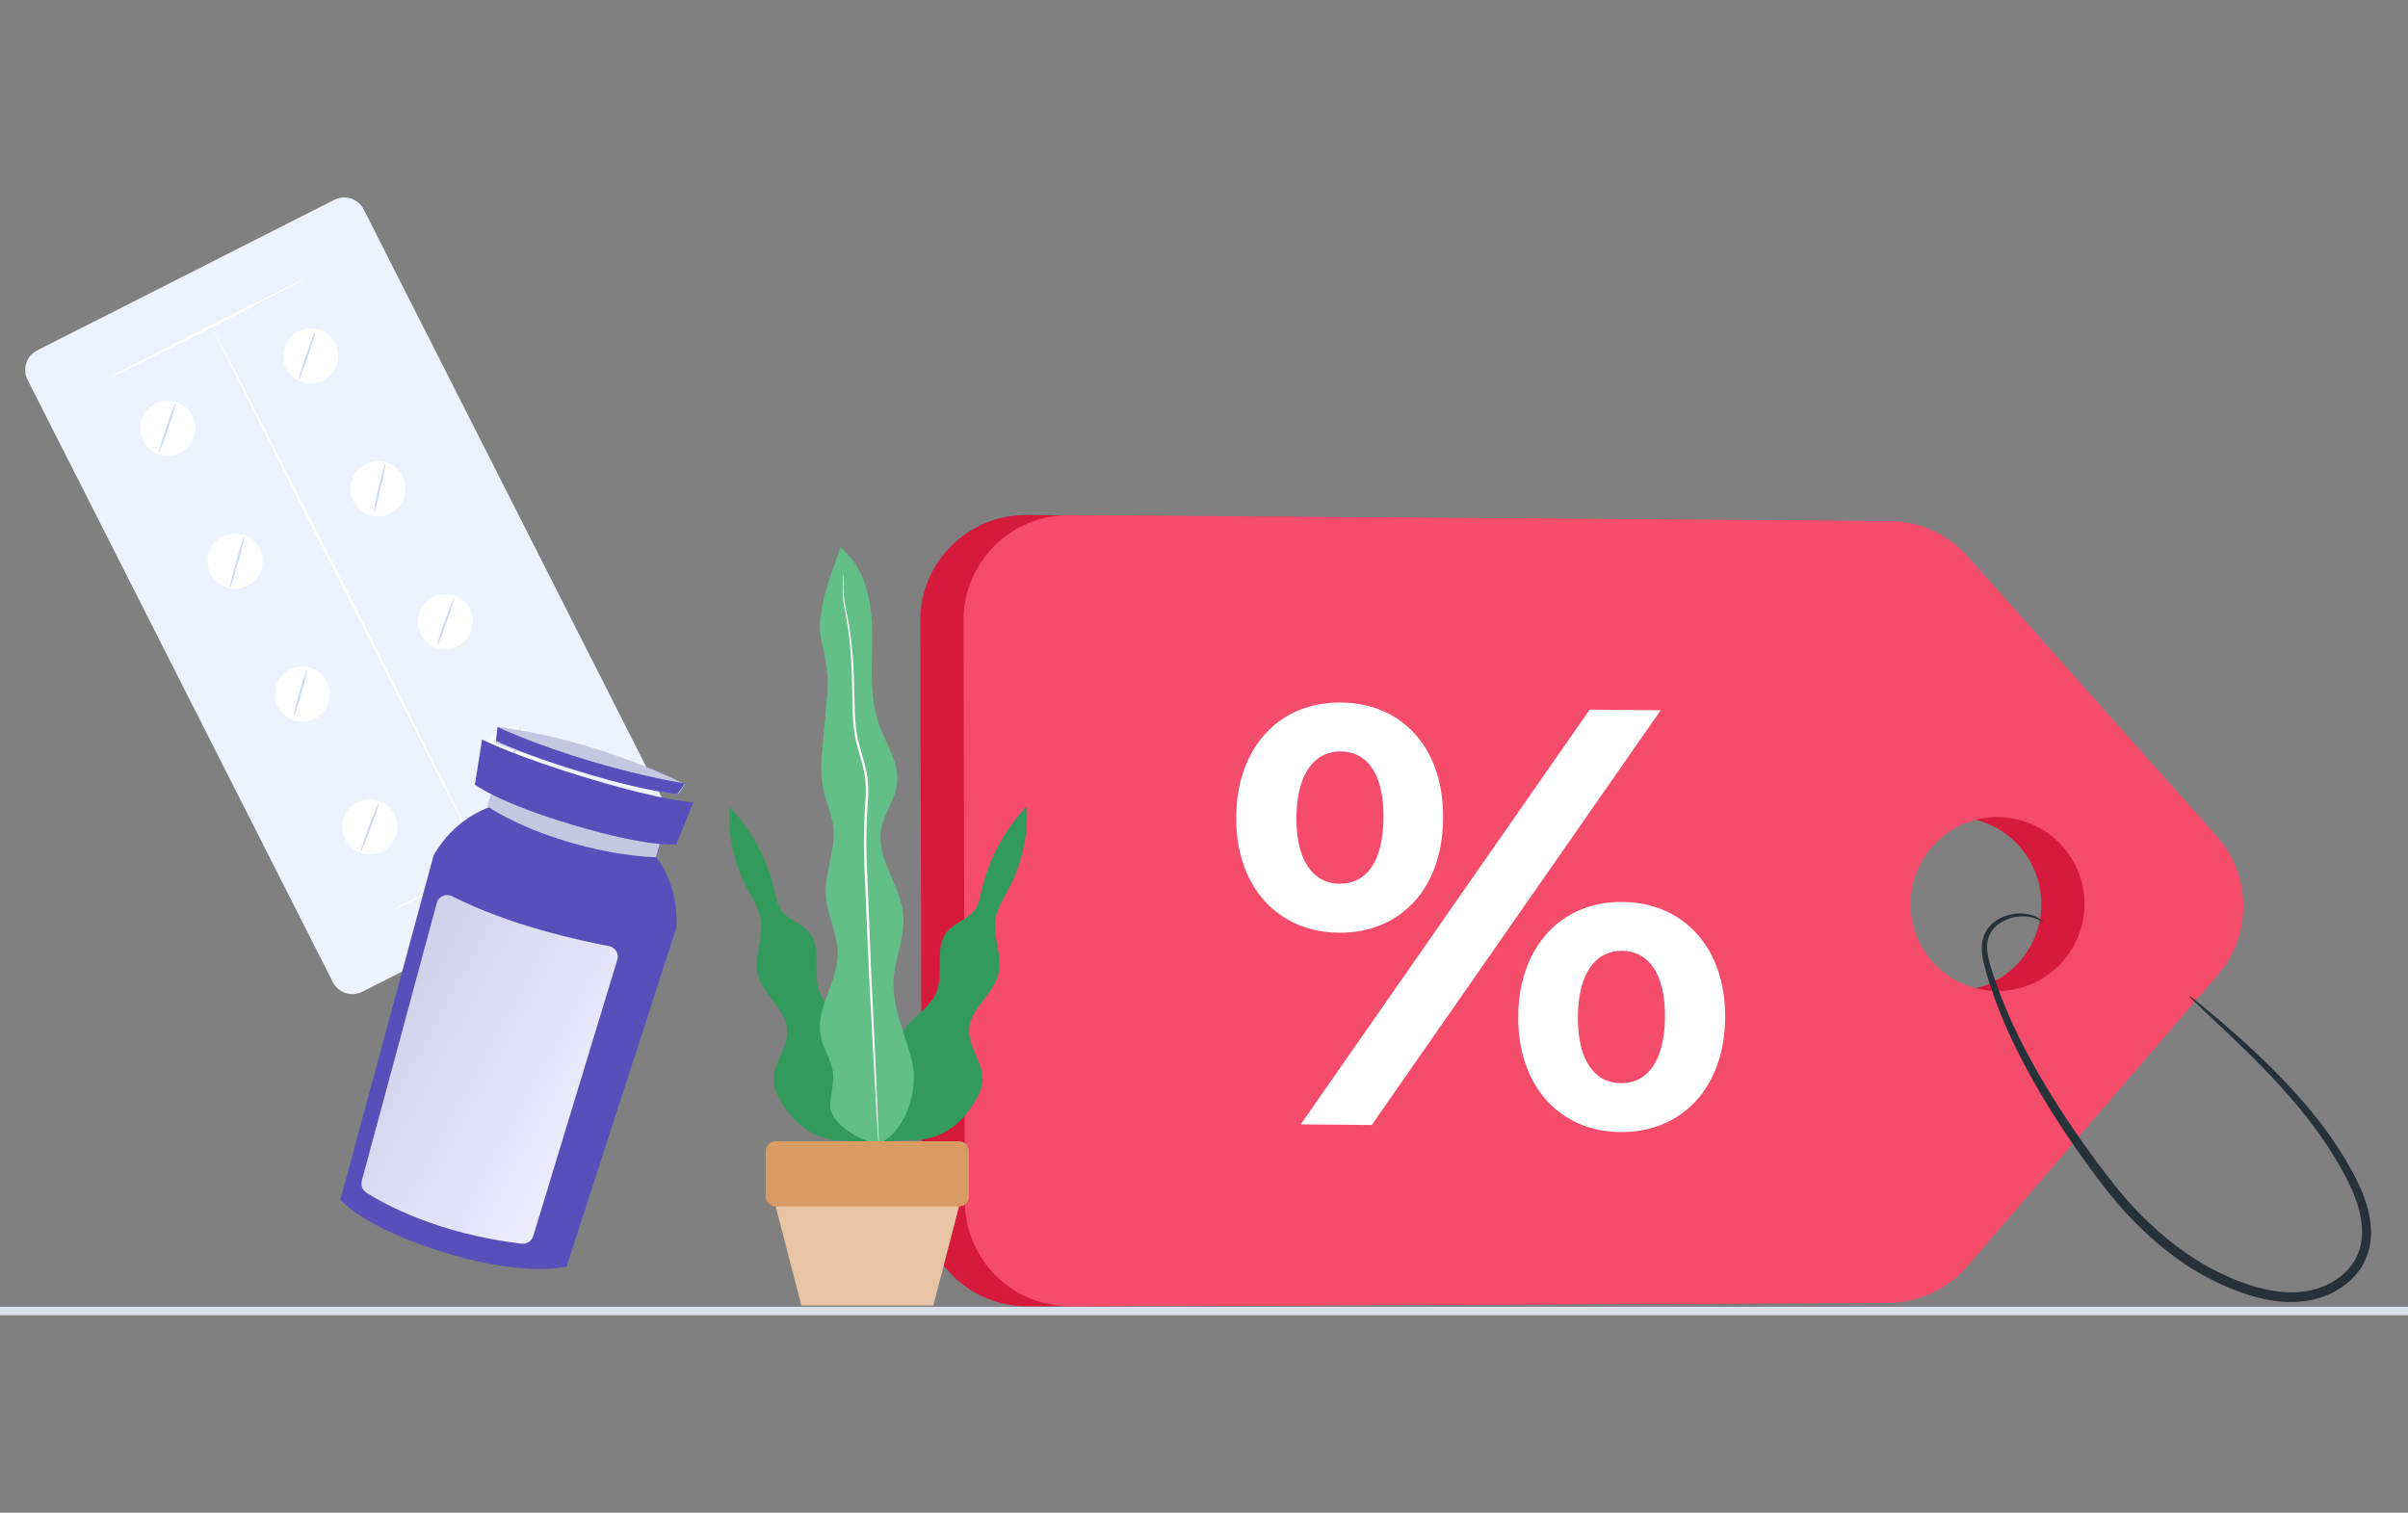 <svg width="573" height="360" viewBox="0 0 573 360" fill="none" xmlns="http://www.w3.org/2000/svg">
<rect x="0" y="0" width="573" height="360" fill="#808080" stroke="none"/>
<path d="M517.197 198.975L457.934 132.406C453.214 127.108 446.476 124.05 439.374 123.997L244.271 122.575C230.316 122.477 218.965 133.775 219 147.722L219.329 285.873C219.365 299.749 230.653 310.967 244.529 310.904L438.947 310.087C446.219 310.06 453.125 306.869 457.872 301.349L517.481 232.006C525.677 222.486 525.552 208.362 517.197 198.975ZM484.228 222.94C479.925 233.526 467.854 238.62 457.267 234.317C446.681 230.015 441.587 217.944 445.89 207.357C450.192 196.771 462.263 191.677 472.85 195.98C483.428 200.282 488.53 212.353 484.228 222.94Z" fill="#D51A3B"/>
<path d="M527.463 198.975L468.201 132.406C463.481 127.108 456.743 124.05 449.641 123.997L254.538 122.575C240.582 122.477 229.231 133.775 229.267 147.722L229.596 285.873C229.631 299.749 240.92 310.967 254.796 310.904L449.214 310.087C456.485 310.06 463.392 306.869 468.138 301.349L527.747 232.006C535.943 222.486 535.819 208.362 527.463 198.975ZM494.494 222.94C490.192 233.526 478.121 238.62 467.534 234.317C456.947 230.015 451.854 217.944 456.156 207.357C460.458 196.771 472.529 191.677 483.116 195.98C493.703 200.282 498.796 212.353 494.494 222.94Z" fill="#F64C6B"/>
<path d="M294.165 194.344C294.325 177.597 304.636 167.046 319.107 167.188C333.587 167.322 343.56 177.917 343.4 194.806C343.24 211.695 333.072 222.104 318.591 221.971C304.129 221.828 294.014 211.091 294.165 194.344ZM329.214 194.673C329.312 184.033 325.249 178.886 319 178.824C312.903 178.77 308.591 183.979 308.494 194.477C308.396 204.975 312.6 210.264 318.707 210.326C324.956 210.388 329.116 205.313 329.214 194.673ZM378.281 168.877L395.169 169.037L326.414 267.74L309.525 267.58L378.281 168.877ZM361.276 241.802C361.427 225.055 371.747 214.504 386.076 214.646C400.547 214.779 410.672 225.517 410.512 242.264C410.352 259.011 400.041 269.562 385.561 269.42C371.241 269.286 361.125 258.548 361.276 241.802ZM396.192 242.131C396.289 231.633 392.218 226.344 385.978 226.282C379.881 226.228 375.569 231.295 375.472 241.935C375.374 252.575 379.578 257.731 385.685 257.784C391.925 257.837 396.094 252.628 396.192 242.131Z" fill="white"/>
<path d="M520.983 237.078C521.037 237.015 521.703 237.495 522.921 238.473C524.139 239.451 525.916 240.909 528.165 242.838C530.414 244.758 533.152 247.149 536.237 250.02C539.321 252.9 542.761 256.26 546.317 260.215C549.863 264.18 553.579 268.722 556.921 274.055C557.339 274.722 557.757 275.398 558.183 276.073C558.574 276.767 558.974 277.469 559.374 278.18C560.192 279.575 560.948 281.078 561.632 282.624C562.983 285.727 564.094 289.149 564.201 292.873C564.254 294.722 564.006 296.642 563.383 298.473C562.77 300.304 561.766 302.047 560.459 303.513C557.854 306.473 554.21 308.464 550.29 309.327C546.352 310.189 542.219 309.94 538.281 309.042C534.325 308.144 530.521 306.642 526.823 304.829C519.428 301.176 513.09 296.082 507.703 290.58C505.01 287.824 502.548 284.927 500.308 281.984C498.076 279.06 495.952 276.153 493.943 273.273C485.925 261.735 479.721 250.606 475.81 240.669C474.832 238.189 473.979 235.806 473.25 233.513C472.894 232.366 472.556 231.246 472.281 230.135C472.014 229.024 471.721 227.975 471.641 226.846C471.347 224.642 471.907 222.42 473.099 220.882C474.281 219.326 475.863 218.437 477.321 217.949C478.05 217.682 478.77 217.575 479.436 217.46C480.112 217.424 480.752 217.344 481.339 217.415C482.521 217.46 483.481 217.762 484.227 218.046C484.956 218.384 485.49 218.695 485.774 218.997C486.076 219.273 486.219 219.424 486.192 219.451C486.165 219.477 485.97 219.389 485.641 219.184C485.321 218.962 484.779 218.731 484.076 218.482C483.347 218.286 482.432 218.064 481.321 218.1C480.77 218.064 480.183 218.18 479.552 218.242C478.939 218.384 478.281 218.517 477.623 218.793C476.316 219.3 474.947 220.162 473.996 221.531C473.027 222.882 472.619 224.731 472.93 226.686C473.019 227.655 473.339 228.713 473.623 229.771C473.916 230.838 474.281 231.922 474.654 233.042C475.427 235.273 476.316 237.62 477.33 240.046C481.365 249.735 487.65 260.678 495.685 272.038C497.703 274.882 499.828 277.744 502.059 280.633C504.272 283.504 506.681 286.313 509.321 288.989C514.592 294.322 520.743 299.238 527.854 302.749C531.401 304.491 535.072 305.931 538.788 306.784C542.494 307.638 546.281 307.851 549.81 307.096C553.303 306.34 556.557 304.571 558.806 302.029C561.099 299.513 562.148 296.189 562.077 292.9C562.014 289.602 561.037 286.384 559.774 283.424C559.134 281.94 558.441 280.5 557.65 279.122C557.268 278.429 556.886 277.735 556.512 277.051C556.103 276.384 555.703 275.718 555.303 275.06C552.103 269.807 548.521 265.273 545.099 261.291C541.659 257.309 538.325 253.895 535.348 250.944C532.37 247.993 529.73 245.522 527.579 243.495C525.437 241.469 523.774 239.895 522.628 238.811C521.49 237.735 520.93 237.14 520.983 237.078Z" fill="#263238"/>
<path d="M156.903 200.203L86.213 236.023C83.643 237.323 80.503 236.293 79.203 233.733L6.563 90.393C5.263 87.823 6.293 84.683 8.853 83.383L79.543 47.563C82.113 46.263 85.253 47.293 86.553 49.853L159.193 193.193C160.493 195.763 159.463 198.903 156.903 200.203Z" fill="#EDF3FE"/>
<path d="M43.575 107.368C46.577 105.349 47.374 101.279 45.355 98.277C43.336 95.275 39.266 94.479 36.264 96.498C33.263 98.516 32.466 102.586 34.485 105.588C36.504 108.59 40.574 109.387 43.575 107.368Z" fill="white"/>
<path d="M76.206 90.84C79.597 89.579 81.324 85.809 80.063 82.418C78.803 79.027 75.032 77.301 71.642 78.561C68.251 79.822 66.524 83.593 67.785 86.984C69.045 90.375 72.816 92.101 76.206 90.84Z" fill="white"/>
<path d="M61.783 130.593C63.423 133.823 62.133 137.763 58.903 139.403C55.673 141.043 51.733 139.753 50.093 136.523C48.453 133.293 49.743 129.353 52.973 127.713C56.203 126.073 60.143 127.363 61.783 130.593Z" fill="white"/>
<path d="M96.494 116.547C96.617 112.931 93.786 109.901 90.17 109.779C86.555 109.656 83.525 112.487 83.402 116.103C83.28 119.718 86.111 122.748 89.726 122.871C93.341 122.993 96.372 120.162 96.494 116.547Z" fill="white"/>
<path d="M77.803 162.213C79.443 165.443 78.153 169.383 74.923 171.023C71.693 172.663 67.753 171.373 66.113 168.143C64.473 164.913 65.763 160.973 68.993 159.333C72.233 157.693 76.173 158.983 77.803 162.213Z" fill="white"/>
<path d="M111.823 144.973C113.463 148.203 112.173 152.143 108.943 153.783C105.713 155.423 101.773 154.133 100.133 150.903C98.493 147.673 99.783 143.733 103.013 142.093C106.243 140.453 110.183 141.743 111.823 144.973Z" fill="white"/>
<path d="M93.832 193.833C95.472 197.063 94.183 201.003 90.953 202.643C87.722 204.283 83.782 202.993 82.142 199.763C80.502 196.533 81.793 192.593 85.022 190.953C88.252 189.313 92.192 190.603 93.832 193.833Z" fill="white"/>
<path d="M127.843 176.593C129.483 179.823 128.193 183.763 124.963 185.403C121.733 187.043 117.793 185.753 116.153 182.523C114.513 179.293 115.803 175.353 119.033 173.713C122.263 172.073 126.203 173.363 127.843 176.593Z" fill="#FAFAFA"/>
<path d="M41.782 95.983C41.922 96.033 41.132 98.683 40.032 101.903C38.932 105.123 37.932 107.703 37.792 107.653C37.652 107.603 38.442 104.953 39.542 101.733C40.642 98.513 41.642 95.933 41.782 95.983Z" fill="#CFDBED"/>
<path d="M75.052 78.813C75.192 78.863 74.403 81.513 73.302 84.733C72.203 87.953 71.203 90.533 71.062 90.483C70.922 90.433 71.713 87.783 72.812 84.563C73.912 81.343 74.912 78.773 75.052 78.813Z" fill="#CFDBED"/>
<path d="M58.133 127.553C58.273 127.593 57.633 130.353 56.713 133.713C55.793 137.073 54.933 139.773 54.793 139.733C54.653 139.693 55.283 136.933 56.213 133.573C57.143 130.213 58.003 127.523 58.133 127.553Z" fill="#CFDBED"/>
<path d="M91.703 110.303C91.843 110.333 91.333 113.003 90.573 116.273C89.813 119.533 89.073 122.153 88.933 122.123C88.793 122.093 89.303 119.423 90.063 116.153C90.833 112.893 91.563 110.273 91.703 110.303Z" fill="#CFDBED"/>
<path d="M73.073 159.183C73.213 159.223 72.633 161.743 71.783 164.823C70.933 167.903 70.123 170.363 69.983 170.323C69.843 170.283 70.423 167.763 71.273 164.683C72.133 161.613 72.943 159.153 73.073 159.183Z" fill="#CFDBED"/>
<path d="M108.042 142.393C108.182 142.443 107.402 144.953 106.302 148.003C105.202 151.053 104.202 153.483 104.072 153.433C103.932 153.383 104.712 150.873 105.812 147.823C106.902 144.773 107.902 142.343 108.042 142.393Z" fill="#CFDBED"/>
<path d="M90.143 191.133C90.273 191.183 89.423 193.793 88.223 196.973C87.033 200.143 85.953 202.673 85.823 202.623C85.693 202.573 86.543 199.963 87.743 196.783C88.933 193.613 90.003 191.083 90.143 191.133Z" fill="#CFDBED"/>
<path d="M123.923 172.843C124.063 172.883 123.443 175.803 122.543 179.383C121.643 182.963 120.793 185.833 120.653 185.793C120.513 185.753 121.133 182.833 122.033 179.253C122.933 175.683 123.783 172.803 123.923 172.843Z" fill="#CFDBED"/>
<path d="M140.073 193.013C140.143 193.143 129.733 198.543 116.843 205.073C103.943 211.613 93.443 216.803 93.373 216.673C93.303 216.543 103.703 211.143 116.603 204.603C129.503 198.083 140.003 192.883 140.073 193.013Z" fill="white"/>
<path d="M72.583 66.323C72.643 66.453 62.243 71.853 49.353 78.383C36.453 84.923 25.953 90.113 25.883 89.983C25.813 89.853 36.213 84.453 49.113 77.913C62.013 71.393 72.523 66.203 72.583 66.323Z" fill="white"/>
<path d="M50.882 84.722C50.822 84.751 50.752 84.771 50.692 84.761C50.662 84.761 50.642 84.751 50.623 84.741L50.593 84.712C50.593 84.702 50.583 84.702 50.583 84.702V84.692L51.041 84.453C51.071 84.532 51.001 84.652 50.882 84.722C50.752 84.791 50.613 84.771 50.573 84.692L51.031 84.453V84.463C51.031 84.463 51.031 84.473 51.031 84.483V84.513C51.031 84.532 51.021 84.562 51.001 84.582C50.991 84.642 50.941 84.682 50.882 84.722Z" fill="#E0E0E0"/>
<path d="M115.093 205.363C114.963 205.433 100.363 176.873 82.483 141.603C64.603 106.313 50.213 77.663 50.333 77.603C50.463 77.543 65.063 106.083 82.943 141.373C100.833 176.643 115.223 205.303 115.093 205.363Z" fill="white"/>
<path d="M204.261 251.099C205.021 248.162 203.091 245.205 200.932 243.075C198.774 240.945 196.185 239.029 195.062 236.214C193.24 231.644 195.688 225.73 192.581 221.919C190.752 219.675 187.471 218.929 185.851 216.53C184.997 215.273 184.721 213.727 184.391 212.249C182.684 204.695 178.905 197.626 173.573 192.014C173.203 198.741 174.689 205.556 177.815 211.516C179.073 213.916 180.619 216.248 181.036 218.922C181.715 223.264 179.288 227.739 180.357 232.007C181.581 236.886 187.061 240.145 187.316 245.172C187.538 249.419 183.833 253.142 184.109 257.382C184.223 259.19 185.064 260.864 185.998 262.416C189.28 267.873 194.108 271.63 201.417 271.509L210.373 271.824L204.261 251.099Z" fill="#329B5C"/>
<path d="M213.66 250.943C212.9 248.006 214.83 245.05 216.988 242.919C219.147 240.789 221.736 238.874 222.859 236.058C224.681 231.488 222.233 225.574 225.34 221.764C227.169 219.519 230.45 218.773 232.07 216.374C232.924 215.117 233.2 213.572 233.529 212.093C235.237 204.54 239.016 197.47 244.348 191.858C244.718 198.585 243.232 205.4 240.105 211.361C238.848 213.76 237.302 216.092 236.885 218.766C236.206 223.108 238.633 227.584 237.564 231.851C236.34 236.73 230.86 239.989 230.605 245.016C230.383 249.263 234.088 252.986 233.812 257.227C233.698 259.034 232.857 260.708 231.922 262.26C228.641 267.717 223.813 271.474 216.504 271.353L207.548 271.669L213.66 250.943Z" fill="#329B5C"/>
<path d="M209.07 272.17C215.373 269.608 218.564 259.684 217.097 253.047C215.631 246.403 212.274 240.031 212.633 233.241C212.91 228.023 215.389 222.994 214.952 217.783C214.36 210.754 208.524 204.497 209.65 197.531C210.281 193.623 213.07 190.279 213.481 186.338C213.986 181.507 210.876 177.15 209.233 172.58C206.718 165.587 207.64 157.904 207.544 150.474C207.441 143.044 205.854 134.859 199.956 130.326C198.076 136.336 195.817 140.31 195.071 148.727C194.805 151.752 197.417 158.012 196.898 164.648C196.592 168.612 196.191 172.575 195.838 176.539C195.494 180.395 195.154 184.319 195.984 188.101C196.621 190.997 197.934 193.744 198.286 196.686C198.952 202.23 196.154 207.7 196.525 213.268C196.84 217.985 199.411 222.396 199.357 227.125C199.286 233.768 194.05 239.897 195.268 246.428C195.874 249.667 198.033 252.528 198.272 255.812C198.458 258.362 197.452 260.881 197.584 263.436C197.806 267.548 204.964 271.802 209.07 272.17Z" fill="#63BF88"/>
<path d="M200.63 136.674C200.624 136.673 200.612 136.793 200.605 137.023C200.599 137.287 200.589 137.626 200.585 138.053C200.584 138.964 200.534 140.288 200.585 142.022C200.654 143.773 201.237 145.811 201.587 148.223C201.978 150.633 202.31 153.395 202.514 156.457C202.725 159.52 202.781 162.886 202.833 166.51C202.902 170.108 202.929 174.075 204.13 178.015C204.662 179.984 205.294 181.969 205.681 184.046C206.084 186.112 206.09 188.274 205.955 190.476C205.597 194.88 205.49 199.506 205.619 204.195C206.011 213.586 206.389 222.526 206.732 230.665C207.159 238.783 207.551 246.101 207.872 252.266C208.213 258.387 208.498 263.351 208.694 266.826C208.8 268.514 208.885 269.839 208.947 270.786C208.977 271.212 209.008 271.549 209.03 271.811C209.049 272.045 209.065 272.163 209.079 272.158C209.086 272.159 209.091 272.038 209.092 271.807C209.084 271.54 209.081 271.2 209.07 270.777C209.036 269.834 208.984 268.508 208.927 266.814C208.772 263.338 208.556 258.371 208.289 252.248C207.995 246.087 207.651 238.769 207.272 230.645C206.943 222.507 206.585 213.57 206.205 204.188C206.077 199.493 206.174 194.934 206.529 190.508C206.659 188.292 206.648 186.068 206.227 183.945C205.826 181.825 205.182 179.832 204.647 177.875C203.452 173.991 203.412 170.111 203.317 166.501C203.251 162.882 203.169 159.506 202.932 156.432C202.704 153.352 202.339 150.586 201.915 148.17C201.526 145.746 200.914 143.717 200.818 142.01C200.735 140.305 200.748 138.955 200.715 138.053C200.698 137.622 200.687 137.287 200.68 137.021C200.653 136.793 200.638 136.668 200.63 136.674Z" fill="white"/>
<path fill-rule="evenodd" clip-rule="evenodd" d="M192.064 280.366H220.724L228.211 287.123L222.094 310.67H206.398H190.694L184.577 287.123L192.064 280.366Z" fill="#E7C5A4"/>
<path fill-rule="evenodd" clip-rule="evenodd" d="M184.577 271.602H228.203C229.506 271.602 230.577 272.672 230.577 273.975V284.749C230.577 286.052 229.506 287.123 228.203 287.123H184.577C183.274 287.123 182.204 286.052 182.204 284.749V273.975C182.212 272.672 183.274 271.602 184.577 271.602Z" fill="#D89B62"/>
<rect y="311" width="573" height="2" fill="#D9E0EC"/>
<path fill-rule="evenodd" clip-rule="evenodd" d="M116.399 192.103L117.914 187L137.803 192.93L157.692 198.86L156.176 203.962C162.072 212.009 160.907 220.911 160.907 220.911L134.828 301.434C134.828 301.434 125.41 303.943 106.756 298.392C86.614 292.392 81 285.495 81 285.495L103.149 203.696C103.149 203.696 107.051 195.607 116.399 192.103Z" fill="#594FBB"/>
<path fill-rule="evenodd" clip-rule="evenodd" d="M156.081 204C156.081 204 147.301 204.014 134.733 200.21C122.164 196.407 116 191.871 116 191.871L116.848 189L157 200.885L156.081 204Z" fill="#C5C7E1"/>
<path fill-rule="evenodd" clip-rule="evenodd" d="M165 190.922L160.911 200.954C160.911 200.954 154.701 201.779 136.604 196.413C118.522 191.048 113 186.731 113 186.731L114.714 176C114.714 176 123.032 180.206 140.96 185.515C158.874 190.853 165 190.922 165 190.922Z" fill="#594FBB"/>
<path fill-rule="evenodd" clip-rule="evenodd" d="M161.37 189L163 186.652C163 186.652 142.805 176.098 118.422 173L118 176.876C118 176.876 125.8 179.847 140.402 184.247C155.017 188.618 161.37 189 161.37 189Z" fill="#C5C7E1"/>
<path fill-rule="evenodd" clip-rule="evenodd" d="M163 186.426C163 186.426 154.326 185.216 140.619 181.167C126.927 177.118 118.394 173 118.394 173L118 176.256C118 176.256 124.931 179.818 140.296 184.339C153.961 188.374 161.172 189 161.172 189L163 186.426Z" fill="#594FBB"/>
<path fill-rule="evenodd" clip-rule="evenodd" d="M144.911 225.159C138.261 223.919 121.279 220.271 107.558 213.284C106.11 212.538 104.353 213.326 103.931 214.904L86.091 281.01C85.796 282.094 86.232 283.235 87.174 283.841C91.405 286.531 104.114 293.617 124.147 295.983C125.356 296.124 126.495 295.377 126.874 294.208L146.879 228.455C147.343 226.99 146.429 225.44 144.911 225.159Z" fill="url(#paint0_linear)"/>
<defs>
<linearGradient id="paint0_linear" x1="141.108" y1="268.205" x2="89.99" y2="240.35" gradientUnits="userSpaceOnUse">
<stop stop-color="#EDEDFF"/>
<stop offset="0.983" stop-color="#D1D1EB"/>
</linearGradient>
</defs>
</svg>
